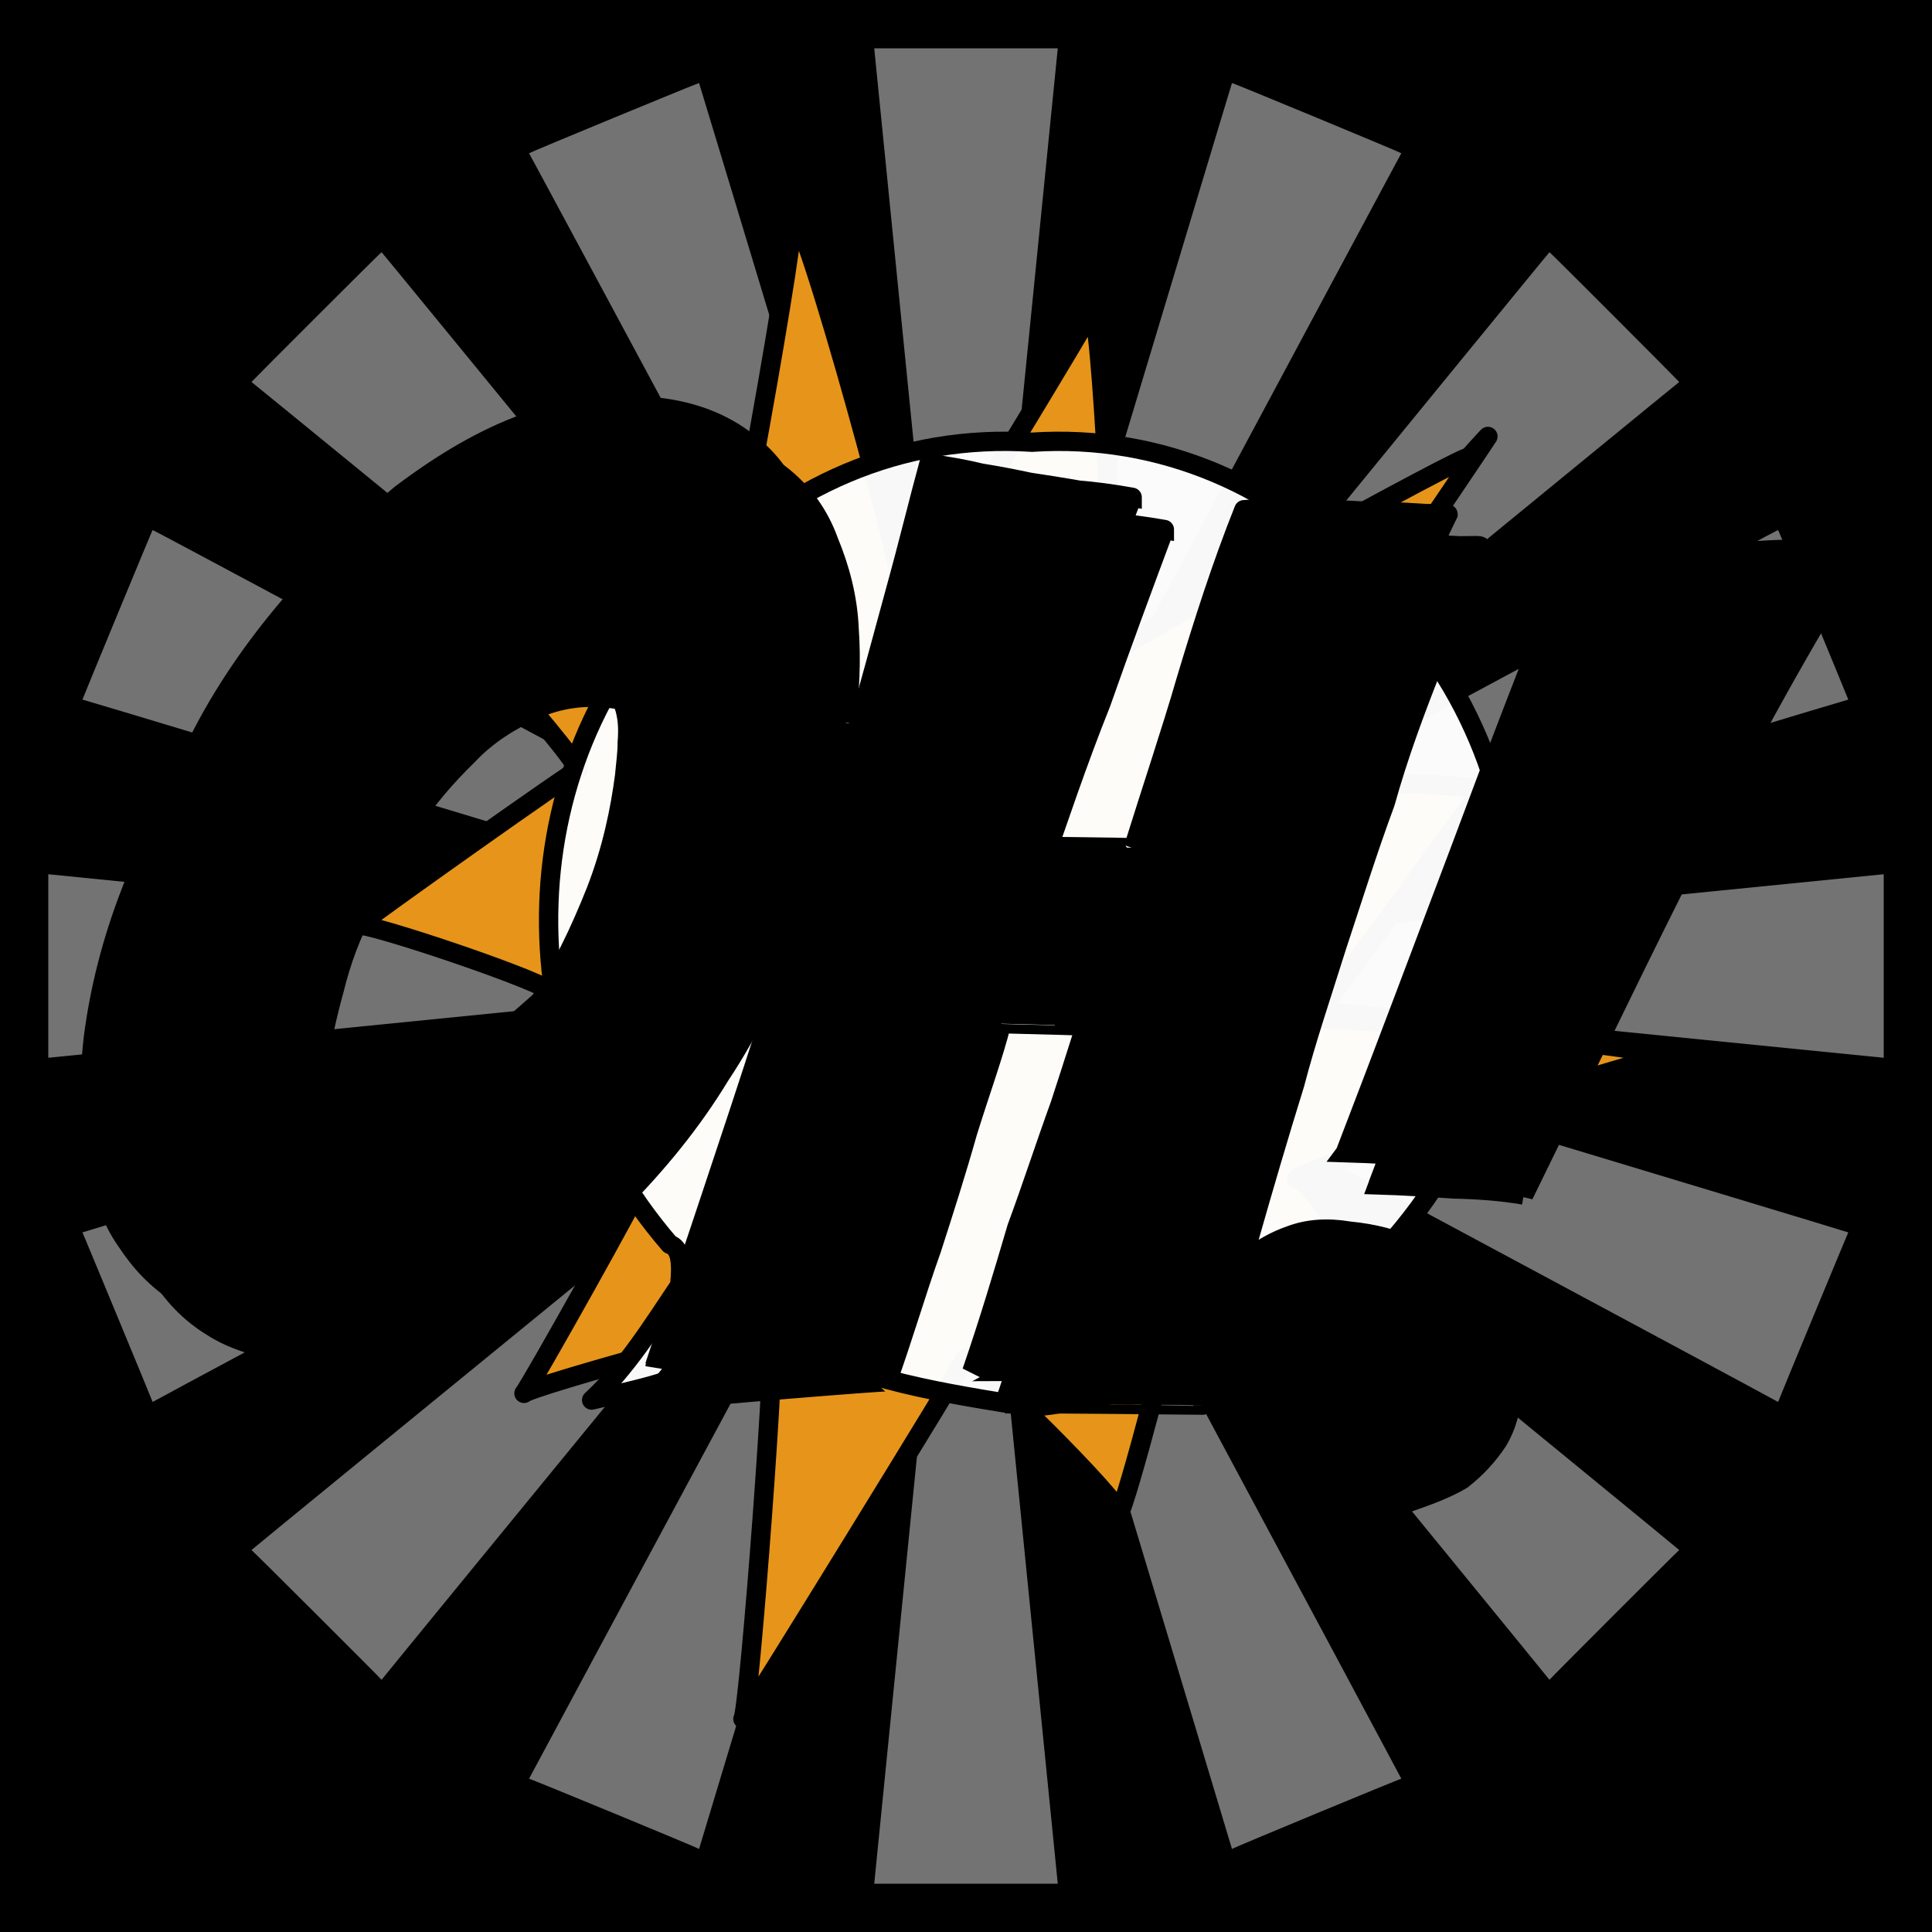 <svg id="svgWorkerArea" xmlns="http://www.w3.org/2000/svg" version="1.1" xmlns:xlink="http://www.w3.org/1999/xlink" xmlns:artdraw="https://artdraw.org" viewBox="0 0 600 600" width="100%" height="100%" style="background: white;" css="background:#9b9b9b;"><rect x="0" y="0" width="600" height="600" fill="#333333" stroke="none"/><path id="back01" fill="url(#fill-Linear-back01)" stroke="#000" stroke-width="1" class="cosito" d="M0 0C0 0 600 0 600 0 600 0 600 600 600 600 600 600 0 600 0 600 0 600 0 0 0 0 0 0 0 0 0 0" fill-opacity="1"></path><defs id="defsdoc"><pattern id="patternBool" x="0" y="0" width="10" height="10" patternUnits="userSpaceOnUse" patternTransform="rotate(35)"><circle cx="5" cy="5" r="4" style="stroke: none;fill: #ff000070;"></circle></pattern><linearGradient id="fill-Linear-back01" x1="15%" y1="85%" x2="85%" y2="15%"><stop offset="0%" style="stop-color:hsl(263.7,80%,50%);stop-opacity:1;"></stop><stop offset="100%" style="stop-color:hsl(263.7,80%,70%);stop-opacity:1;"></stop></linearGradient><linearGradient id="fill-Linear-text-01" x1="15%" y1="85%" x2="85%" y2="15%"><stop offset="0%" style="stop-color:hsl(0, 100%, 50%);stop-opacity:1;"></stop><stop offset="100%" style="stop-color:hsl(60, 100%, 50%);stop-opacity:1;"></stop></linearGradient></defs><g id="rays-01" class="cosito"><path id="path-433329414" fill="white" fill-opacity="0.45" stroke="#000" stroke-width="0" class="cloneT grouped" d="M300 300C300 300 271.5 585 271.5 585 271.5 585 328.5 585 328.5 585 328.5 585 300 300 300 300"></path><path id="path-907726377" fill="white" fill-opacity="0.45" stroke="#000" stroke-width="0" class="cloneT grouped" d="M300 300C300 300 164.3 552.2 164.3 552.399 164.3 552.2 217.1 574 217.1 574.212 217.1 574 300 300 300 300"></path><path id="path-716655635" fill="white" fill-opacity="0.45" stroke="#000" stroke-width="0" class="cloneT grouped" d="M300 300C300 300 78.1 481.2 78.1 481.373 78.1 481.2 118.5 521.5 118.5 521.678 118.5 521.5 300 300 300 300"></path><path id="path-232248472" fill="white" fill-opacity="0.45" stroke="#000" stroke-width="0" class="cloneT grouped" d="M300 300C300 300 25.6 382.6 25.6 382.734 25.6 382.6 47.4 435.2 47.4 435.395 47.4 435.2 300 300 300 300"></path><path id="path-981479938" fill="white" fill-opacity="0.45" stroke="#000" stroke-width="0" class="cloneT grouped" d="M300 300C300 300 15 271.5 15 271.5 15 271.5 15 328.5 15 328.5 15 328.5 300 300 300 300"></path><path id="path-913332124" fill="white" fill-opacity="0.45" stroke="#000" stroke-width="0" class="cloneT grouped" d="M300 300C300 300 47.4 164.3 47.4 164.605 47.4 164.3 25.6 217.1 25.6 217.266 25.6 217.1 300 300 300 300"></path><path id="path-110677845" fill="white" fill-opacity="0.45" stroke="#000" stroke-width="0" class="cloneT grouped" d="M300 300C300 300 118.5 78.1 118.5 78.322 118.5 78.1 78.1 118.5 78.1 118.627 78.1 118.5 300 300 300 300"></path><path id="path-160589082" fill="white" fill-opacity="0.45" stroke="#000" stroke-width="0" class="cloneT grouped" d="M300 300C300 300 217.1 25.6 217.1 25.788 217.1 25.6 164.3 47.4 164.3 47.601 164.3 47.4 300 300 300 300"></path><path id="path-337810920" fill="white" fill-opacity="0.45" stroke="#000" stroke-width="0" class="cloneT grouped" d="M300 300C300 300 328.5 15 328.5 15 328.5 15 271.5 15 271.5 15 271.5 15 300 300 300 300"></path><path id="path-201371109" fill="white" fill-opacity="0.45" stroke="#000" stroke-width="0" class="cloneT grouped" d="M300 300C300 300 435.2 47.4 435.2 47.601 435.2 47.4 382.6 25.6 382.6 25.788 382.6 25.6 300 300 300 300"></path><path id="path-46104005" fill="white" fill-opacity="0.45" stroke="#000" stroke-width="0" class="cloneT grouped" d="M300 300C300 300 521.5 118.5 521.5 118.627 521.5 118.5 481.2 78.1 481.2 78.322 481.2 78.1 300 300 300 300"></path><path id="path-441287312" fill="white" fill-opacity="0.45" stroke="#000" stroke-width="0" class="cloneT grouped" d="M300 300C300 300 574 217.1 574 217.266 574 217.1 552.2 164.3 552.2 164.605 552.2 164.3 300 300 300 300"></path><path id="path-902074410" fill="white" fill-opacity="0.45" stroke="#000" stroke-width="0" class="cloneT grouped" d="M300 300C300 300 585 328.5 585 328.5 585 328.5 585 271.5 585 271.5 585 271.5 300 300 300 300"></path><path id="path-278510906" fill="white" fill-opacity="0.45" stroke="#000" stroke-width="0" class="cloneT grouped" d="M300 300C300 300 552.2 435.2 552.2 435.395 552.2 435.2 574 382.6 574 382.734 574 382.6 300 300 300 300"></path><path id="path-560327432" fill="white" fill-opacity="0.45" stroke="#000" stroke-width="0" class="cloneT grouped" d="M300 300C300 300 481.2 521.5 481.2 521.678 481.2 521.5 521.5 481.2 521.5 481.373 521.5 481.2 300 300 300 300"></path><path id="path-71143490" fill="white" fill-opacity="0.45" stroke="#000" stroke-width="0" class="cloneT grouped" d="M300 300C300 300 382.6 574 382.6 574.212 382.6 574 435.2 552.2 435.2 552.399 435.2 552.2 300 300 300 300"></path></g><path id="fig-02" fill="rgb(230,149,26)" stroke="black" stroke-linecap="round" stroke-linejoin="round" stroke-width="6" class="cosito" d="M342.722 204.442C345.622 201.271 459.322 138.471 456.022 142.203 459.322 138.471 463.222 134.271 461.822 135.87 463.222 134.271 390.122 241.971 387.122 245.174 390.122 241.971 462.122 242.971 459.722 245.656 462.122 242.971 409.322 314.971 407.922 316.586 409.322 314.971 520.322 325.371 517.422 328.568 520.322 325.371 406.522 361.871 402.622 366.141 406.522 361.871 459.422 448.271 457.522 450.437 459.422 448.271 365.822 406.171 363.922 408.36 365.822 406.171 349.522 467.871 347.522 470.053 349.522 467.871 301.422 419.971 299.522 422.118 301.422 419.971 232.622 531.671 230.722 533.84 232.622 531.671 241.922 409.171 239.522 411.845 241.922 409.171 164.622 430.571 162.722 432.722 164.622 430.571 200.222 367.071 197.822 369.73 200.222 367.071 83.522 385.271 82.522 386.401 83.522 385.271 172.922 306.071 170.922 308.217 172.922 306.071 112.622 285.771 111.222 287.411 112.622 285.771 181.322 237.071 179.422 239.25 181.322 237.071 113.222 160.071 110.822 162.764 113.222 160.071 224.322 199.771 221.922 202.451 224.322 199.771 249.322 62.471 245.922 66.243 249.322 62.471 283.822 188.271 281.322 190.932 283.822 188.271 341.922 92.971 339.022 96.169 341.922 92.971 347.122 199.671 345.122 201.804 347.122 199.671 345.622 201.271 342.722 204.442" fill-opacity="1" vector-effect="none"></path><path id="fig-03" fill="White" fill-opacity="0.971" stroke="black" stroke-linecap="round" stroke-linejoin="round" stroke-width="6" class="cosito" d="M215.003 181.225C243.138 150.84 279.87 134.709 320.509 137.335 360.367 134.709 397.88 150.84 425.234 181.225 485.412 237.493 485.412 332.774 425.234 393.169 397.88 419.427 360.367 432.557 320.509 437.058 292.374 432.557 267.756 428.805 244.31 416.426 243.138 411.925 240.402 411.925 239.23 414.551 235.322 411.925 231.806 411.925 231.415 417.176 215.003 428.805 195.855 431.806 183.742 434.807 194.683 424.679 202.498 411.925 211.095 399.171 211.877 391.293 211.095 387.542 207.969 386.416 155.216 325.272 158.342 233.742 215.003 181.225 215.003 179.349 215.003 179.349 215.003 181.225"></path><g id="text-01" class="cosito"><path id="letter-534953042" fill="rgb(0,0,0)" fill-opacity="1" stroke="rgb(0,0,0)" stroke-width="6" d="M262.7,224.634C260.1,245.9,255.4,266,248.8,284.292C241.4,302.2,233.4,319.3,223.6,334.031C214.7,348.7,204,361.6,192.6,373.137C180.9,384.3,168.7,393.6,157,400.96C145,408.1,133.2,413.4,121.4,416.862C109.8,420.1,99.1,420.8,88.8,419.824C88.9,419.6,88.9,419.6,88.8,419.824C79.4,418.4,71.9,415.9,65.9,412.055C58.9,407.8,53.7,402.2,49.3,395.33C44.3,388.2,41.4,379.5,39.9,369.158C37.9,358.4,37.4,346.1,39.1,332.318C39.1,331.9,39.1,331.9,39.1,332.318C40.9,317.5,44.8,302.4,50.7,286.87C56.7,271.1,63.3,255.5,71.5,240.559C79.2,225.4,89,211,100.2,197.995C110.9,184.6,123.1,173,134.5,163.472C147.6,153.7,160.4,146.2,173.4,141.417C186.3,136.3,200,134.5,213.6,136.406C213.6,136.1,213.6,136.1,213.6,136.406C225.4,137.6,234.9,141.5,242.2,147.251C249.3,152.7,254.4,159.8,257.4,168.184C260.8,176.4,263.3,185.5,263.7,195.361C264.4,205.1,263.9,214.8,262.7,224.634C262.7,224.7,262.7,224.7,262.7,224.634C262.7,224.7,262.7,224.7,262.7,224.634M99.1,329.332C98.8,332.1,99.2,335,99.1,338.466C100.4,341.4,101.2,344.8,103,347.279C104.5,349.4,106.2,352.2,109.3,354.206C111.8,355.9,114.8,357.2,117.4,357.782C117.4,357.5,117.4,357.5,117.4,357.782C129.2,358.9,140.2,356.3,150.2,349.488C160.6,342.5,169.2,333.6,176.6,322.528C184.3,311.7,190.1,299.3,195.2,286.673C200.1,273.9,202.7,261.5,204,250.815C204.1,250.4,204.1,250.4,204,250.815C204.4,247.3,204.8,244.2,204.8,240.58C205.2,236.7,205,233.6,204.1,230.174C203,226.5,201.3,223.9,199.3,221.448C197.6,218.8,193.9,217.4,189.9,216.92C189.9,216.9,189.9,216.9,189.9,216.92C181.6,215.9,173.7,216.9,166,220.352C159,223.5,151.3,228.1,145.2,234.688C138.9,240.8,132.5,248.1,127.2,256.309C122.2,264.4,117.9,272.9,113.6,281.656C109,290.1,106,298.4,103.8,307.269C101.6,315.3,99.8,323.2,99.1,329.332C99.1,329,99.1,329,99.1,329.332C99.1,329,99.1,329,99.1,329.332" vector-effect="none" stroke-opacity="1"></path><path id="letter-12808366" fill="rgb(0,0,0)" fill-opacity="1" stroke="rgb(0,0,0)" stroke-width="6" d="M275.5,429.154C275.5,428.8,213.3,433.9,213.3,434.257C225.2,398.5,237,363.6,247.8,330.048C247.9,329.7,247.9,329.7,247.8,330.048C252.5,315.7,257.2,300.2,261.3,284.636C266.9,269,271.2,253.5,275.9,238.159C280.1,222.8,284.3,207.8,288.1,193.383C292.3,178.6,295.4,165.6,298.5,153.941C298.5,153.6,298.5,153.6,298.5,153.941C304.7,154.8,310.1,155.9,314.7,156.923C320.2,157.8,325.2,158.8,329.9,159.771C334.9,160.5,339.7,161.4,345.1,162.228C349.8,162.7,355.2,163.3,361.6,164.439C361.6,164.1,361.6,164.1,361.6,164.439C354.9,182.4,348.3,200.2,341.9,218.428C334.7,236.4,328.6,254.6,322.3,272.833C322.3,272.8,322.3,272.8,322.3,272.833C322.3,272.8,362.1,273.1,362,273.325C367.8,255,373.7,237.4,378.5,220.72C383.6,203.8,389.3,186.2,396.4,168.298C396.4,168,396.4,168,396.4,168.298C402.4,167.9,409.5,168,416.6,168.195C424.2,168.2,430.5,168.6,437.2,168.923C443.8,168.9,449.1,169.3,453.3,169.509C457.8,169.5,459.8,169.3,459.8,169.699C459.8,169.3,459.8,169.3,459.8,169.699C454.4,180.7,449.3,193.2,444.9,207.006C439.5,220.6,434.3,234.6,430.2,249.289C424.9,263.6,420.2,278.6,415.2,293.724C410.5,308.7,405.7,322.8,402.1,336.605C402.1,336.3,402.1,336.3,402.1,336.605C392.1,368.8,382.9,402.1,373.5,436.382C373.5,436.4,373.5,436.4,373.5,436.382C373.5,436.4,312,435.7,311.9,435.994C317.2,420.4,321.6,405.5,325.9,391.23C325.9,390.9,325.9,390.9,325.9,391.23C330.4,379.1,334.5,366.1,339.2,353.142C343.6,339.9,347.1,328.2,350.2,319.14C350.2,318.9,350.2,318.9,350.2,319.14C350.2,318.9,311,317.9,311,317.914C308.6,327.6,304.5,338.7,300.5,351.585C296.9,364.3,293,376.5,289.3,387.947C289.3,387.7,289.3,387.7,289.3,387.947C284.4,401.7,280.4,415.6,275.5,429.154C275.5,428.8,275.5,428.8,275.5,429.154C275.5,428.8,275.5,428.8,275.5,429.154" vector-effect="none" stroke-opacity="1"></path><path id="letter-763816271" fill="rgb(0,0,0)" fill-opacity="1" stroke="rgb(0,0,0)" stroke-width="6" d="M473.2,371.124C466.1,369.9,458.8,369.4,451.3,369.235C443.4,368.7,435.5,368.2,427.9,367.971C428,367.7,428,367.7,427.9,367.971C439.7,337,451.5,305.8,463.1,274.963C474.8,243.9,486.6,212.8,499,182.052C499,182.1,499,182.1,499,182.052C503.9,181.5,509.8,181.4,516.2,181.768C522.9,181.5,529.7,181.4,536.2,181.433C543,181,549.4,180.7,555.6,181.025C561.7,180.7,567.2,180.5,571.6,180.596C571.5,180.7,571.5,180.7,571.6,180.596C553,211.4,536,243.1,520.3,275.012C504.4,306.7,489,339,473.2,371.124C473.2,370.8,473.2,370.8,473.2,371.124C473.2,370.8,473.2,370.8,473.2,371.124M469.6,433.047C469.1,437.9,468,442.8,465.1,447.578C462.1,452.1,458.5,456,454,459.533C449.2,462.4,443.4,464.5,437.3,466.627C430.3,467.7,423.3,467.5,415.3,467.306C415.4,466.6,415.4,466.6,415.3,467.306C409.5,465.8,405,464.6,400.6,462.33C396.5,459.1,393,455.9,390.9,452.605C388.3,448.6,386.8,444.4,385.4,439.82C384.8,435.1,384.5,430.5,385,426.272C385,426.4,385,426.4,385,426.272C385.7,421.2,387,416.7,388.8,412.232C391.3,407.7,394.4,404.1,397.7,401.011C401.6,397.8,406.4,395.2,410.8,393.676C416.3,391.6,422.4,391.3,429,392.328C429,392.1,429,392.1,429,392.328C444.2,393.9,455.1,399.2,461.5,407.23C468.5,415.1,470.8,423.8,469.6,433.047C469.7,432.7,469.7,432.7,469.6,433.047C469.7,432.7,469.7,432.7,469.6,433.047" vector-effect="none" stroke-opacity="1"></path></g><g id="text-02" class="cosito cloneTXT"><path id="letter-534953042" fill="url(#fill-Linear-text-01)" fill-opacity="1" stroke="#000000" stroke-width="6" class="cloneTXT" d="M252.7 214.634C250.1 235.8 245.3 256 238.8 274.292 231.3 292.2 223.3 309.2 213.6 324.031 204.6 338.7 194 351.6 182.6 363.137 170.8 374.2 158.6 383.6 147 390.96 135 398.1 123.1 403.3 111.4 406.862 99.8 410.1 89 410.7 78.8 409.824 78.9 409.6 78.9 409.6 78.8 409.824 69.4 408.3 61.9 405.8 55.9 402.055 48.9 397.7 43.7 392.2 39.2 385.33 34.2 378.2 31.4 369.5 29.9 359.158 27.9 348.3 27.4 336.1 29 322.318 29 321.8 29 321.8 29 322.318 30.9 307.5 34.7 292.3 40.7 276.87 46.7 261.1 53.2 245.5 61.5 230.559 69.1 215.3 79 201 90.1 187.995 100.9 174.6 113 163 124.5 153.471 137.6 143.6 150.3 136.1 163.3 131.417 176.3 126.3 190 124.5 203.6 126.406 203.6 126.1 203.6 126.1 203.6 126.406 215.3 127.6 224.8 131.5 232.1 137.251 239.3 142.6 244.3 149.8 247.3 158.184 250.7 166.3 253.2 175.5 253.7 185.361 254.3 195.1 253.8 204.8 252.7 214.634 252.7 214.6 252.7 214.6 252.7 214.634 252.7 214.6 252.7 214.6 252.7 214.634M89 319.332C88.8 322.1 89.1 325 89 328.466 90.4 331.3 91.1 334.7 93 337.279 94.5 339.3 96.1 342.2 99.3 344.206 101.8 345.8 104.8 347.2 107.4 347.782 107.4 347.5 107.4 347.5 107.4 347.782 119.1 348.8 130.1 346.2 140.1 339.488 150.6 332.5 159.1 323.6 166.6 312.528 174.3 301.7 180.1 289.2 185.1 276.673 190.1 263.8 192.6 251.5 194 240.815 194.1 240.3 194.1 240.3 194 240.815 194.3 237.3 194.8 234.1 194.8 230.58 195.1 226.6 195 223.6 194.1 220.174 193 216.5 191.3 213.8 189.3 211.448 187.6 208.8 183.8 207.3 179.8 206.92 179.8 206.8 179.8 206.8 179.8 206.92 171.6 205.8 163.6 206.8 156 210.352 149 213.5 141.3 218.1 135.1 224.688 128.8 230.8 122.5 238.1 117.1 246.309 112.1 254.3 107.9 262.8 103.5 271.656 99 280.1 96 288.3 93.8 297.269 91.5 305.2 89.8 313.2 89 319.332 89 319 89 319 89 319.332 89 319 89 319 89 319.332"></path><path id="letter-12808366" fill="url(#fill-Linear-text-01)" fill-opacity="1" stroke="#000000" stroke-width="6" class="cloneTXT" d="M265.5 419.154C265.5 418.7 203.3 423.8 203.3 424.257 215.1 388.5 227 353.6 237.8 320.048 237.8 319.7 237.8 319.7 237.8 320.048 242.5 305.7 247.2 290.2 251.2 274.636 256.8 259 261.2 243.5 265.8 228.159 270.1 212.8 274.2 197.8 278.1 183.383 282.2 168.6 285.3 155.6 288.5 143.941 288.5 143.6 288.5 143.6 288.5 143.941 294.7 144.8 300.1 145.8 304.7 146.923 310.2 147.8 315.2 148.8 319.8 149.771 324.8 150.5 329.7 151.3 335.1 152.228 339.7 152.6 345.2 153.3 351.6 154.439 351.6 154.1 351.6 154.1 351.6 154.439 344.8 172.3 338.2 190.1 331.8 208.429 324.7 226.3 318.6 244.6 312.2 262.833 312.2 262.7 312.2 262.7 312.2 262.833 312.2 262.7 352.1 263.1 352 263.325 357.7 245 363.7 227.3 368.5 210.72 373.6 193.8 379.2 176.1 386.3 158.298 386.3 158 386.3 158 386.3 158.298 392.3 157.8 399.5 158 406.6 158.195 414.2 158.1 420.5 158.6 427.2 158.923 433.7 158.8 439.1 159.3 443.2 159.509 447.7 159.5 449.7 159.3 449.7 159.699 449.7 159.3 449.7 159.3 449.7 159.699 444.3 170.6 439.2 183.1 434.8 197.006 429.5 210.6 424.2 224.6 420.2 239.289 414.8 253.6 410.2 268.6 405.2 283.724 400.5 298.7 395.7 312.7 392.1 326.605 392.1 326.2 392.1 326.2 392.1 326.605 382.1 358.7 372.8 392.1 363.5 426.382 363.5 426.3 363.5 426.3 363.5 426.382 363.5 426.3 302 425.7 301.8 425.994 307.2 410.3 311.6 395.5 315.8 381.23 315.8 380.8 315.8 380.8 315.8 381.23 320.3 369.1 324.5 356.1 329.2 343.142 333.6 329.8 337.1 318.2 340.2 309.14 340.2 308.8 340.2 308.8 340.2 309.14 340.2 308.8 301 307.8 301 307.914 298.6 317.6 294.5 328.7 290.5 341.585 286.8 354.2 283 366.5 279.2 377.947 279.2 377.7 279.2 377.7 279.2 377.947 274.3 391.7 270.3 405.6 265.5 419.154 265.5 418.7 265.5 418.7 265.5 419.154 265.5 418.7 265.5 418.7 265.5 419.154"></path><path id="letter-763816271" fill="url(#fill-Linear-text-01)" fill-opacity="1" stroke="#000000" stroke-width="6" class="cloneTXT" d="M463.2 361.124C456.1 359.8 448.7 359.3 441.2 359.235 433.3 358.7 425.5 358.2 417.8 357.971 418 357.7 418 357.7 417.8 357.971 429.7 327 441.5 295.7 453.1 264.963 464.7 233.8 476.6 202.8 489 172.052 489 172.1 489 172.1 489 172.052 493.8 171.5 499.7 171.3 506.2 171.768 512.9 171.5 519.7 171.3 526.2 171.433 533 171 539.4 170.6 545.5 171.025 551.7 170.6 557.2 170.5 561.5 170.596 561.5 170.6 561.5 170.6 561.5 170.596 543 201.3 526 233.1 510.2 265.012 494.3 296.7 479 329 463.2 361.124 463.2 360.7 463.2 360.7 463.2 361.124 463.2 360.7 463.2 360.7 463.2 361.124M459.6 423.047C459.1 427.8 458 432.7 455.1 437.578 452.1 442.1 448.5 446 444 449.533 439.2 452.3 433.3 454.5 427.2 456.627 420.2 457.7 413.2 457.5 405.2 457.307 405.3 456.6 405.3 456.6 405.2 457.307 399.5 455.7 395 454.6 390.6 452.33 386.5 449.1 383 445.8 380.8 442.605 378.2 438.6 376.7 434.3 375.3 429.82 374.7 425.1 374.5 420.5 375 416.272 375 416.3 375 416.3 375 416.272 375.7 411.2 377 406.7 378.7 402.232 381.2 397.7 384.3 394.1 387.7 391.012 391.6 387.7 396.3 385.2 400.7 383.676 406.2 381.6 412.3 381.2 419 382.328 419 382.1 419 382.1 419 382.328 434.2 383.8 445.1 389.2 451.5 397.23 458.5 405.1 460.7 413.7 459.6 423.047 459.7 422.7 459.7 422.7 459.6 423.047 459.7 422.7 459.7 422.7 459.6 423.047"></path></g></svg>